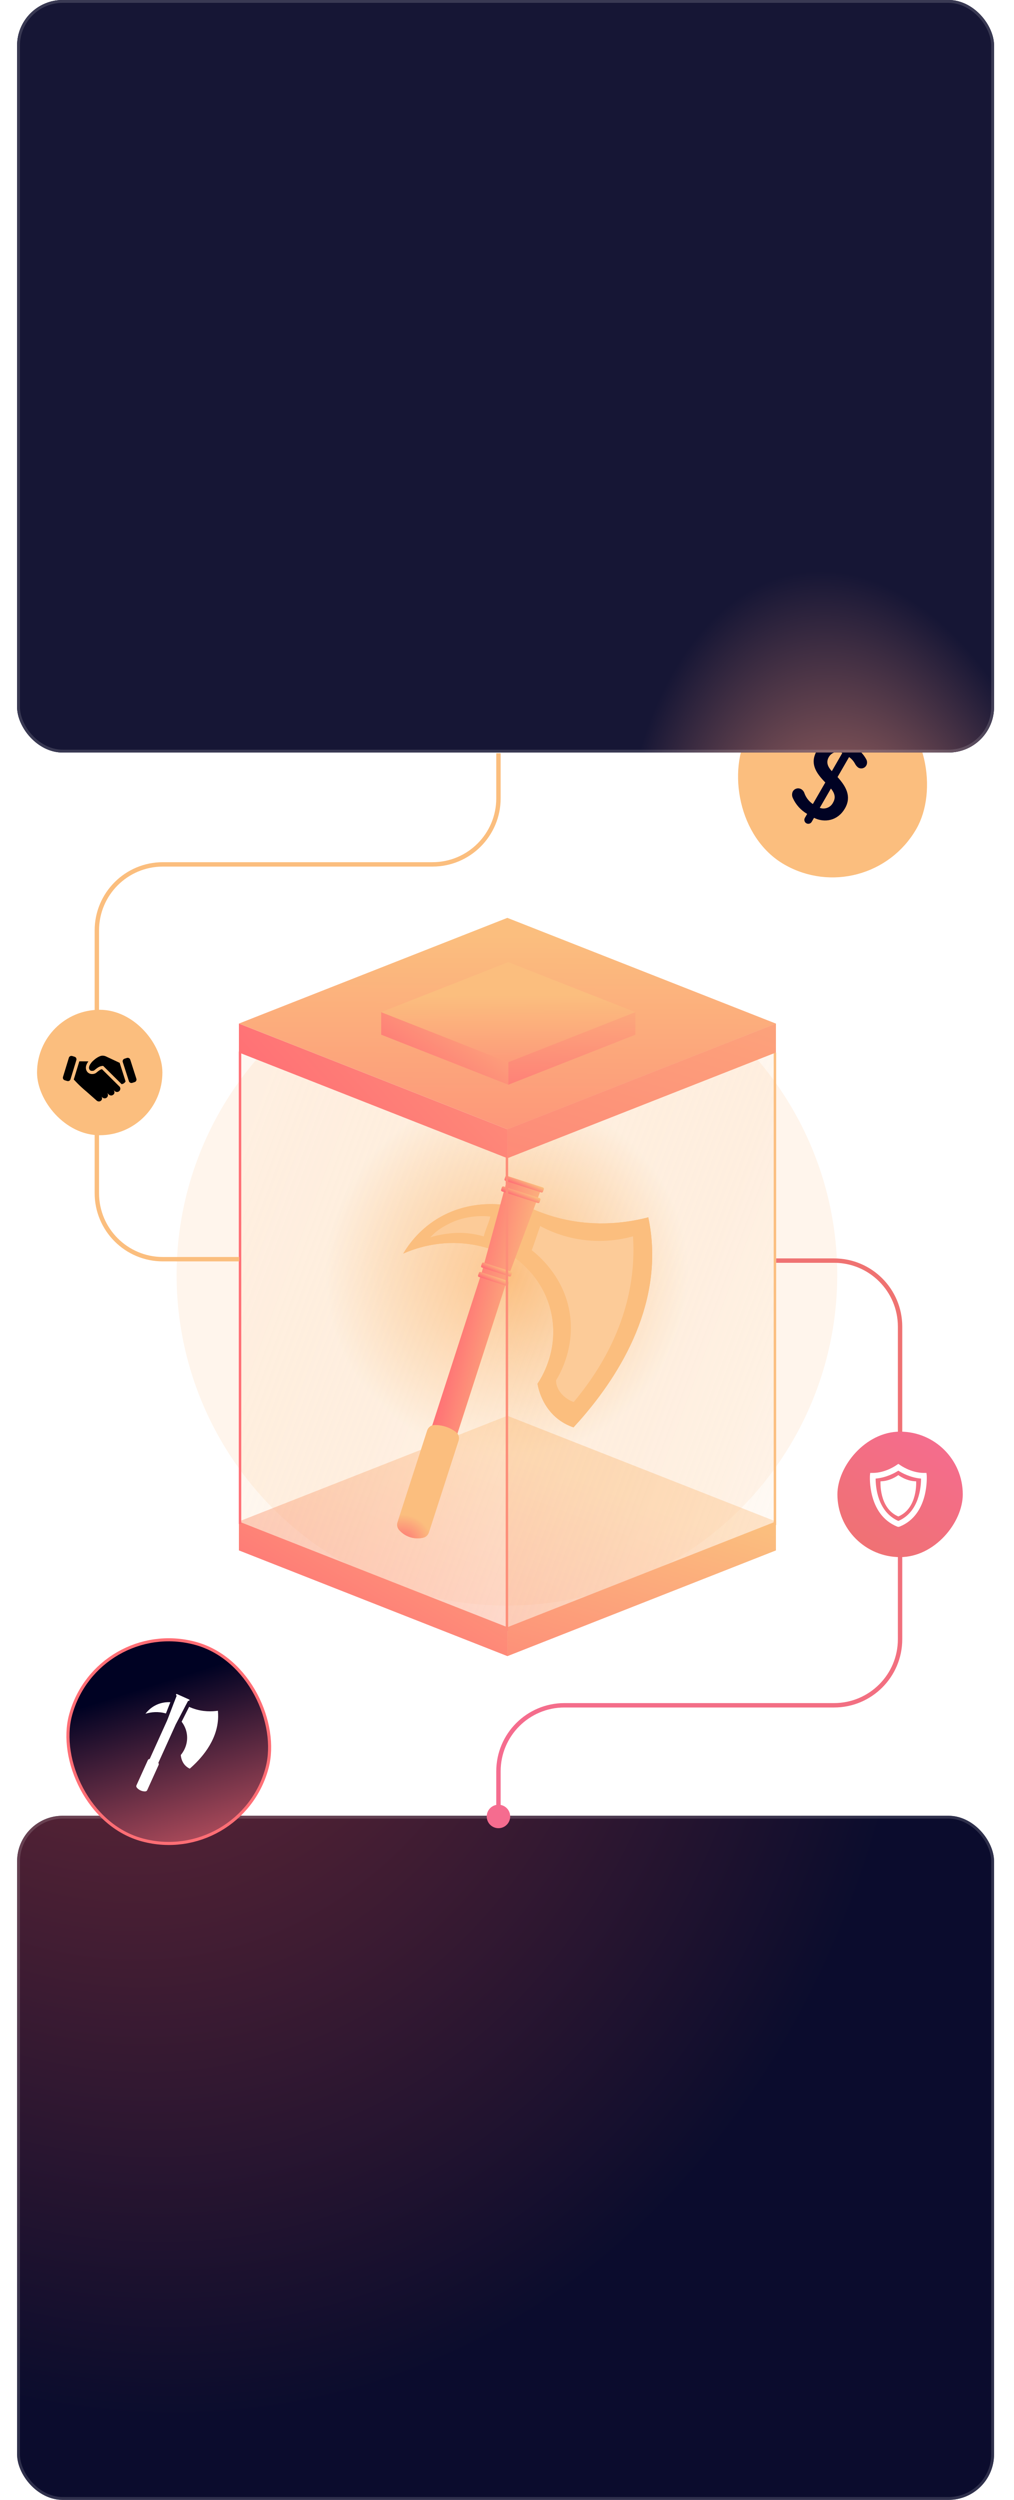 <svg width="356" height="877" viewBox="0 0 356 877" fill="none" xmlns="http://www.w3.org/2000/svg">
<g clip-path="url(#clip0_2272_8536)">
<g filter="url(#filter0_b_2272_8536)">
<rect x="279.864" y="227.459" width="67.916" height="67.916" rx="33.958" transform="rotate(30 279.864 227.459)" fill="#FBBE7E"/>
<path fill-rule="evenodd" clip-rule="evenodd" d="M298.882 258.927C298.731 259.037 298.601 259.18 298.501 259.352L297.674 260.785C293.903 258.97 289.065 259.444 286.75 263.453C284.248 267.787 286.44 271.142 289.752 274.507L285.381 282.078C284.051 281.178 283.031 279.888 282.461 278.385C282.277 277.748 281.863 277.202 281.3 276.852C280.804 276.566 280.215 276.488 279.661 276.636C279.108 276.784 278.636 277.146 278.35 277.642C278.175 278.004 278.085 278.401 278.085 278.803C278.086 279.205 278.178 279.601 278.353 279.962C279.404 282.303 281.164 284.253 283.384 285.536L282.581 286.927C282.199 287.589 282.425 288.436 283.088 288.818C283.75 289.2 284.596 288.974 284.979 288.311L285.79 286.906C289.454 288.737 294.112 287.998 296.649 283.603C299.178 279.223 296.745 275.6 294.048 272.602L298.097 265.589C298.951 266.184 299.658 266.97 300.16 267.887C300.433 268.447 300.838 268.933 301.34 269.303C301.576 269.442 301.837 269.531 302.107 269.566C302.378 269.602 302.654 269.582 302.917 269.509C303.18 269.435 303.425 269.31 303.639 269.139C303.852 268.969 304.03 268.758 304.16 268.517C304.336 268.172 304.422 267.786 304.409 267.398C304.395 267.01 304.283 266.631 304.082 266.299C303.127 264.589 301.758 263.15 300.106 262.11L300.899 260.736C301.281 260.074 301.055 259.228 300.392 258.845C300.335 258.812 300.276 258.784 300.216 258.759C300.205 258.753 300.193 258.746 300.182 258.74C300.053 258.664 299.91 258.617 299.761 258.601C299.613 258.585 299.462 258.601 299.321 258.648C299.179 258.694 299.048 258.77 298.938 258.871C298.919 258.889 298.9 258.908 298.882 258.927ZM287.809 283.409L291.727 276.624C292.939 278.132 293.561 279.677 292.501 281.512C292.279 281.971 291.967 282.38 291.583 282.715C291.199 283.05 290.751 283.303 290.266 283.459C289.781 283.616 289.269 283.672 288.762 283.625C288.436 283.595 288.115 283.522 287.809 283.409ZM295.717 264.175L292.039 270.545C290.649 269.049 289.915 267.441 290.975 265.605C291.202 265.197 291.508 264.837 291.874 264.547C292.24 264.257 292.66 264.041 293.109 263.913C293.559 263.785 294.029 263.747 294.493 263.801C294.921 263.851 295.335 263.977 295.717 264.175Z" fill="#000223"/>
</g>
</g>
<rect x="6" width="343" height="264" rx="16" fill="#000223"/>
<rect x="6" width="343" height="264" rx="16" fill="url(#paint0_radial_2272_8536)"/>
<rect x="6.5" y="0.5" width="342" height="263" rx="15.5" stroke="white" stroke-opacity="0.15"/>
<rect x="6" y="637" width="343" height="240" rx="16" fill="white" fill-opacity="0.1"/>
<rect x="6" y="637" width="343" height="240" rx="16" fill="#000223"/>
<rect x="6" y="637" width="343" height="240" rx="16" fill="url(#paint1_radial_2272_8536)" fill-opacity="0.52"/>
<rect x="6.5" y="637.5" width="342" height="239" rx="15.5" stroke="white" stroke-opacity="0.15"/>
<g filter="url(#filter1_f_2272_8536)">
<circle cx="177.972" cy="447.302" r="115.972" fill="url(#paint2_radial_2272_8536)"/>
</g>
<g filter="url(#filter2_b_2272_8536)">
<path d="M178.151 581L83.878 543.911V533.754L178.151 570.842V581Z" fill="url(#paint3_linear_2272_8536)"/>
</g>
<g filter="url(#filter3_b_2272_8536)">
<path d="M178.21 570.866L83.878 533.754L178.121 496.673L272.453 533.785L178.21 570.866Z" fill="url(#paint4_linear_2272_8536)" fill-opacity="0.5"/>
</g>
<g filter="url(#filter4_b_2272_8536)">
<path d="M178.15 581L272.419 543.911V533.754L178.15 570.842V581Z" fill="url(#paint5_linear_2272_8536)"/>
</g>
<path d="M178.109 570.81L83.878 533.737V368.697L178.109 405.769V570.81Z" fill="url(#paint6_linear_2272_8536)"/>
<path d="M178.109 570.81L272.336 533.737V368.697L178.109 405.769V570.81Z" fill="url(#paint7_linear_2272_8536)"/>
<path d="M84.266 368.891L84.266 534.62" stroke="url(#paint8_linear_2272_8536)" stroke-width="0.863"/>
<path d="M272.066 369.278L272.066 535.007" stroke="url(#paint9_linear_2272_8536)" stroke-width="0.863"/>
<g filter="url(#filter5_b_2272_8536)">
<path d="M178.151 406.328L83.878 369.239V359.082L178.151 396.17V406.328Z" fill="url(#paint10_linear_2272_8536)"/>
</g>
<path d="M178.21 396.193L83.878 359.081L178.121 322L272.453 359.112L178.21 396.193Z" fill="url(#paint11_linear_2272_8536)"/>
<g filter="url(#filter6_b_2272_8536)">
<path d="M178.15 406.328L272.419 369.239V359.082L178.15 396.17V406.328Z" fill="url(#paint12_linear_2272_8536)"/>
</g>
<g filter="url(#filter7_f_2272_8536)">
<path fill-rule="evenodd" clip-rule="evenodd" d="M190.607 416.603L178.002 412.524C177.755 412.444 177.49 412.58 177.41 412.827L177.139 413.663C177.059 413.91 177.195 414.176 177.442 414.256L177.903 414.405L177.353 416.414L176.801 416.235C176.554 416.155 176.289 416.291 176.209 416.538L175.938 417.374C175.858 417.621 175.994 417.887 176.241 417.967L176.872 418.171L175.67 422.56C170.8 422.146 161.883 422.331 153.185 427.791C146.927 431.722 143.359 436.763 141.569 439.776C145.661 437.989 153.241 435.38 162.731 436.218C166.057 436.51 168.989 437.173 171.46 437.938L170.063 443.041L169.738 442.935C169.519 442.865 169.284 442.985 169.214 443.203L168.91 444.142C168.839 444.361 168.959 444.596 169.178 444.667L169.582 444.798L169.146 446.391L168.67 446.237C168.451 446.166 168.216 446.286 168.145 446.505L167.842 447.444C167.771 447.663 167.891 447.898 168.11 447.968L168.576 448.119L151.768 500.063C150.938 500.333 150.266 500.991 149.987 501.854L139.569 534.053C139.261 535.003 139.486 536.036 140.149 536.778C140.945 537.667 142.212 538.737 144.062 539.308C145.815 539.852 147.382 539.727 148.504 539.478C149.472 539.265 150.253 538.557 150.558 537.614L150.561 537.615L160.981 505.414C161.26 504.549 161.098 503.627 160.586 502.92L177.395 450.973L177.853 451.121C178.072 451.192 178.306 451.072 178.377 450.853L178.681 449.914C178.752 449.695 178.632 449.46 178.413 449.39L177.93 449.233L177.932 449.22L178.508 447.686L178.921 447.819C179.14 447.89 179.375 447.77 179.445 447.551L179.749 446.612C179.82 446.394 179.7 446.159 179.481 446.088L179.148 445.98L180.889 441.343C184.67 444.138 191.312 450.312 193.535 460.6C196.383 473.774 189.843 483.76 188.697 485.449C189.085 487.54 190.538 493.762 196.111 497.987C197.961 499.39 199.823 500.231 201.353 500.749C212.411 488.741 231.458 464.099 228.706 434.354C228.488 431.989 228.131 429.557 227.6 427.057C220.994 428.78 209.649 430.689 196.533 427.411C193.095 426.553 190.011 425.456 187.293 424.283L188.211 421.84L188.845 422.045C189.093 422.125 189.358 421.99 189.438 421.742L189.708 420.906C189.788 420.659 189.653 420.394 189.406 420.314L188.851 420.134L189.583 418.184L190.047 418.334C190.294 418.414 190.559 418.278 190.639 418.031L190.91 417.195C190.99 416.948 190.854 416.683 190.607 416.603Z" fill="#FBBE7E"/>
</g>
<g filter="url(#filter8_b_2272_8536)">
<path d="M141.569 439.775C143.359 436.762 146.928 431.721 153.186 427.79C164.074 420.955 175.305 422.386 178.511 422.911C176.899 428.172 175.285 433.427 173.672 438.688C170.812 437.63 167.114 436.602 162.732 436.217C153.242 435.379 145.661 437.988 141.569 439.775Z" fill="#FBBE7E"/>
<g filter="url(#filter9_b_2272_8536)">
<path d="M151.061 434.09C152.997 432.007 154.47 430.926 157.644 429.297C163.664 426.206 170.185 426.516 172.143 426.787C171.564 429.222 170.421 431.315 169.841 433.75C168.051 433.233 165.981 432.784 163.452 432.588C158.593 432.211 153.381 433.292 151.061 434.09Z" fill="white" fill-opacity="0.2"/>
</g>
<path d="M184.453 422.965C187.797 424.617 191.835 426.236 196.535 427.409C209.651 430.686 220.996 428.778 227.602 427.054C228.133 429.554 228.49 431.987 228.708 434.351C231.46 464.096 212.413 488.739 201.355 500.746C199.825 500.228 197.963 499.387 196.113 497.984C190.54 493.759 189.087 487.537 188.699 485.446C189.845 483.758 196.385 473.771 193.537 460.598C190.627 447.13 180.145 440.713 178.42 439.696C180.431 434.121 182.445 428.546 184.455 422.97L184.453 422.965Z" fill="#FBBE7E"/>
<g filter="url(#filter10_b_2272_8536)">
<path d="M189.65 430.121C192.703 431.758 197.195 433.706 202.894 434.696C211.326 436.163 218.29 434.815 222.239 433.726C222.427 436.583 222.456 439.571 222.279 442.676C221 465.015 209.653 482.022 201.438 491.832C200.843 491.721 198.629 490.788 196.947 488.734C195.241 486.657 195.223 484.818 195.234 484.219C196.554 482.08 202.467 471.993 199.697 458.905C197.222 447.228 188.91 440.333 186.686 438.59C187.46 436.653 188.622 432.975 189.662 430.121L189.65 430.121Z" fill="white" fill-opacity="0.2"/>
</g>
<g filter="url(#filter11_b_2272_8536)">
<path fill-rule="evenodd" clip-rule="evenodd" d="M169.125 446.467L178.325 412.859L188.431 416.131L190.144 416.687L177.932 449.217C177.917 449.324 177.893 449.431 177.858 449.537L151.018 532.487C150.697 533.479 149.632 534.024 148.639 533.703L143.415 532.012C142.422 531.691 141.878 530.626 142.199 529.633L169.04 446.684C169.064 446.609 169.092 446.536 169.125 446.467Z" fill="url(#paint13_linear_2272_8536)"/>
</g>
<path d="M150.56 537.612C150.255 538.555 149.474 539.263 148.506 539.475C147.384 539.725 145.817 539.849 144.064 539.306C142.214 538.735 140.947 537.665 140.151 536.776C139.488 536.033 139.263 535 139.571 534.05L149.989 501.852C150.355 500.718 151.4 499.94 152.589 499.926C153.778 499.912 155.215 500.058 156.798 500.617C158.108 501.078 159.163 501.705 159.981 502.306C160.948 503.019 161.352 504.266 160.983 505.411L150.563 537.613L150.56 537.612Z" fill="url(#paint14_radial_2272_8536)"/>
<path d="M190.608 416.6L178.003 412.522C177.756 412.442 177.491 412.577 177.411 412.824L177.14 413.661C177.06 413.908 177.196 414.173 177.443 414.253L190.047 418.332C190.295 418.412 190.56 418.276 190.64 418.029L190.91 417.193C190.99 416.945 190.855 416.68 190.608 416.6Z" fill="url(#paint15_linear_2272_8536)"/>
<path d="M179.483 446.087L169.74 442.934C169.521 442.863 169.286 442.983 169.216 443.202L168.912 444.141C168.841 444.36 168.961 444.595 169.18 444.665L178.923 447.818C179.142 447.889 179.376 447.769 179.447 447.55L179.751 446.611C179.822 446.392 179.702 446.157 179.483 446.087Z" fill="url(#paint16_linear_2272_8536)"/>
<path d="M178.415 449.388L168.672 446.235C168.453 446.165 168.218 446.285 168.147 446.503L167.843 447.442C167.773 447.661 167.893 447.896 168.111 447.967L177.855 451.119C178.073 451.19 178.308 451.07 178.379 450.851L178.683 449.912C178.754 449.694 178.634 449.459 178.415 449.388Z" fill="url(#paint17_linear_2272_8536)"/>
<path d="M189.407 420.311L176.802 416.233C176.555 416.153 176.29 416.288 176.21 416.535L175.939 417.372C175.859 417.619 175.995 417.884 176.242 417.964L188.846 422.043C189.093 422.123 189.359 421.987 189.439 421.74L189.709 420.904C189.789 420.656 189.654 420.391 189.407 420.311Z" fill="url(#paint18_linear_2272_8536)"/>
</g>
<path d="M177.973 406.063L177.973 572.18" stroke="url(#paint19_linear_2272_8536)" stroke-width="0.863"/>
<g filter="url(#filter12_b_2272_8536)">
<path d="M178.457 380.543L133.829 362.985V355.079L178.457 372.636V380.543Z" fill="url(#paint20_linear_2272_8536)"/>
</g>
<g filter="url(#filter13_b_2272_8536)">
<path d="M178.485 372.647L133.829 355.079L178.443 337.525L223.098 355.094L178.485 372.647Z" fill="url(#paint21_linear_2272_8536)"/>
</g>
<g filter="url(#filter14_b_2272_8536)">
<path d="M178.457 380.544L223.083 362.986V355.08L178.457 372.637V380.544Z" fill="url(#paint22_linear_2272_8536)"/>
</g>
<g filter="url(#filter15_b_2272_8536)">
<rect x="34" y="567.244" width="71.435" height="71.435" rx="35.717" transform="rotate(15 34 567.244)" fill="url(#paint23_linear_2272_8536)"/>
<rect x="34" y="567.244" width="71.435" height="71.435" rx="35.717" transform="rotate(15 34 567.244)" stroke="#FF6E75" stroke-width="1.081" stroke-miterlimit="10"/>
<g clip-path="url(#clip1_2272_8536)">
<path d="M59.804 597.166L58.249 601.115C57.936 601.025 57.606 600.942 57.259 600.872C54.562 600.328 52.303 600.836 51.072 601.219C51.681 600.412 52.866 599.078 54.787 598.149C56.626 597.261 58.416 597.094 59.804 597.166Z" fill="white"/>
<path d="M66.528 596.424L66.424 596.652C66.393 596.721 66.3 596.745 66.214 596.706L66.056 596.637L65.328 598.023L65.321 598.019L62.758 602.933C62.758 602.933 62.757 602.932 62.756 602.931L61.629 605.079C61.623 605.106 61.616 605.135 61.603 605.162L55.589 618.441C55.75 618.676 55.791 618.949 55.686 619.18L51.676 628.032C51.559 628.292 51.28 628.453 50.941 628.46C50.549 628.467 50.002 628.41 49.399 628.147C48.765 627.871 48.337 627.482 48.071 627.172C47.85 626.916 47.785 626.599 47.903 626.339L51.911 617.487C52.02 617.245 52.268 617.093 52.567 617.065L58.573 603.802C58.581 603.786 58.593 603.772 58.602 603.757L58.89 603.01L58.902 603.016L61.161 597.1C61.161 597.1 61.166 597.101 61.168 597.102L62.043 594.835L61.885 594.765C61.8 594.726 61.756 594.641 61.786 594.572L61.89 594.343C61.921 594.274 62.016 594.251 62.1 594.288L66.43 596.231C66.514 596.269 66.559 596.355 66.528 596.424Z" fill="white"/>
<path d="M66.623 620.476C66.2 620.278 65.693 619.977 65.206 619.515C63.74 618.126 63.523 616.293 63.477 615.68C63.859 615.232 66.054 612.574 65.656 608.702C65.446 606.661 64.599 605.095 63.765 604.009L66.402 598.79C66.773 598.959 67.162 599.121 67.573 599.273C71.233 600.631 74.549 600.445 76.5 600.161C76.572 600.895 76.598 601.605 76.586 602.289C76.43 610.914 70.179 617.381 66.623 620.476Z" fill="white"/>
</g>
</g>
<path d="M175 264.244V280.077C175 292.872 164.628 303.244 151.833 303.244L57.167 303.244C44.372 303.244 34 313.616 34 326.41L34 418.577C34 431.372 44.372 441.744 57.167 441.744H84" stroke="#FBBE7E" stroke-width="1.544"/>
<rect x="13" y="354.244" width="44.017" height="44.017" rx="22.009" fill="#FBBE7E"/>
<g clip-path="url(#clip2_2272_8536)">
<path d="M47.275 379.618L46.428 379.891C46.334 379.921 46.238 379.935 46.144 379.935C45.75 379.935 45.384 379.683 45.256 379.287L43.105 372.587C42.948 372.095 43.218 371.57 43.709 371.414L44.556 371.142C44.65 371.112 44.746 371.096 44.84 371.096C45.234 371.096 45.6 371.348 45.728 371.745L47.878 378.446C48.036 378.936 47.765 379.462 47.275 379.618Z" fill="black"/>
<path d="M33.942 372.362C33.458 372.359 32.974 372.356 32.489 372.353C32.323 372.528 32.235 372.639 32.235 372.639C31.863 373.103 31.131 374.023 31.293 374.826C31.316 374.944 31.393 375.236 31.648 375.446C31.861 375.621 32.118 375.67 32.336 375.67C32.538 375.67 32.708 375.628 32.781 375.609C33.106 375.517 33.149 375.386 33.722 374.949C34.207 374.578 34.652 374.25 35.227 374.065C35.431 374 35.736 373.929 36.134 373.929C36.158 373.929 36.184 373.929 36.21 373.929C35.597 373.284 34.827 372.742 33.941 372.361L33.942 372.362ZM42.056 381.293L41.912 381.15L37.276 376.556L35.789 375.085C35.715 375.099 35.642 375.116 35.572 375.139C35.186 375.264 34.86 375.498 34.406 375.845C34.235 375.976 34.121 376.073 34.019 376.159C33.782 376.361 33.537 376.569 33.084 376.696C32.916 376.743 32.648 376.799 32.336 376.799C31.799 376.799 31.315 376.633 30.932 376.318C30.554 376.007 30.291 375.559 30.189 375.052C29.974 373.991 30.559 372.998 31.036 372.346C29.975 372.34 28.912 372.333 27.852 372.327L25.9 378.713C26.7 379.583 27.591 380.486 28.583 381.397C29.194 381.961 29.796 382.483 30.385 382.971C31.562 384.009 32.739 385.048 33.918 386.085C34.009 386.176 34.111 386.244 34.221 386.291C34.38 386.374 34.554 386.416 34.728 386.416C35.034 386.416 35.337 386.289 35.556 386.043C35.891 385.662 35.915 385.116 35.65 384.712L35.934 384.99C36.16 385.21 36.452 385.321 36.744 385.321C36.832 385.321 36.919 385.309 37.006 385.289C37.197 385.255 37.379 385.163 37.526 385.016C37.531 385.012 37.535 385.006 37.539 385.001C37.55 384.991 37.56 384.983 37.571 384.972C37.992 384.543 38.009 383.867 37.627 383.416L38.21 383.986C38.434 384.207 38.727 384.317 39.018 384.317C39.253 384.317 39.486 384.245 39.685 384.105C39.759 384.063 39.828 384.012 39.89 383.948C40.084 383.754 40.179 383.502 40.179 383.249C40.179 383.217 40.179 383.186 40.175 383.155C40.172 382.857 40.056 382.559 39.826 382.333L40.276 382.756C40.501 382.977 40.794 383.087 41.085 383.087C41.377 383.087 41.686 382.971 41.912 382.739C42.3 382.344 42.346 381.739 42.053 381.294L42.056 381.293Z" fill="black"/>
<path d="M44.089 379.388C44.002 379.543 43.806 379.848 43.434 380.08C43.145 380.261 42.869 380.324 42.704 380.349C40.543 378.209 38.384 376.069 36.223 373.929H36.209C36.184 373.929 36.158 373.929 36.134 373.929C35.737 373.929 35.432 374 35.227 374.065C34.652 374.249 34.207 374.578 33.722 374.949C33.149 375.385 33.107 375.518 32.781 375.608C32.708 375.628 32.538 375.67 32.336 375.67C32.118 375.67 31.861 375.621 31.648 375.446C31.393 375.235 31.316 374.944 31.293 374.825C31.129 374.023 31.863 373.104 32.235 372.638C32.235 372.638 32.323 372.528 32.489 372.353C32.883 371.938 33.719 371.161 34.867 370.631C35.178 370.489 35.463 370.387 35.817 370.355C35.892 370.348 35.967 370.344 36.04 370.344C36.563 370.344 36.985 370.507 37.235 370.626C38.827 371.372 40.42 372.118 42.012 372.864L44.09 379.387L44.089 379.388Z" fill="black"/>
<path d="M26.808 371.888L24.752 378.619C24.629 379.02 24.26 379.279 23.86 379.279C23.77 379.279 23.679 379.265 23.587 379.238L22.737 378.978C22.244 378.827 21.968 378.305 22.118 377.813L24.175 371.085C24.298 370.683 24.667 370.425 25.066 370.425C25.157 370.425 25.248 370.438 25.34 370.465L26.19 370.726C26.682 370.875 26.959 371.397 26.808 371.889V371.888Z" fill="black"/>
</g>
<path d="M170.881 637.244C170.881 634.969 172.725 633.125 175 633.125C177.275 633.125 179.119 634.969 179.119 637.244C179.119 639.518 177.275 641.362 175 641.362C172.725 641.362 170.881 639.518 170.881 637.244ZM174.228 637.244L174.228 621.41L175.772 621.41L175.772 637.244L174.228 637.244ZM198.167 597.471L292.833 597.471L292.833 599.016L198.167 599.016L198.167 597.471ZM315.228 575.077L315.228 465.41L316.772 465.41L316.772 575.077L315.228 575.077ZM292.833 443.016L272.5 443.016L272.5 441.471L292.833 441.471L292.833 443.016ZM315.228 465.41C315.228 453.042 305.201 443.016 292.833 443.016L292.833 441.471C306.054 441.471 316.772 452.189 316.772 465.41L315.228 465.41ZM292.833 597.471C305.201 597.471 315.228 587.445 315.228 575.077L316.772 575.077C316.772 588.298 306.054 599.016 292.833 599.016L292.833 597.471ZM174.228 621.41C174.228 608.189 184.946 597.471 198.167 597.471L198.167 599.016C185.799 599.016 175.772 609.042 175.772 621.41L174.228 621.41Z" fill="url(#paint24_linear_2272_8536)"/>
<rect width="44.017" height="44.017" rx="22.009" transform="matrix(-1 8.74228e-08 8.74228e-08 1 338.017 502.244)" fill="url(#paint25_linear_2272_8536)"/>
<path d="M315.391 535.665L314.992 535.566C304.526 531.302 305.424 517.816 305.424 517.618L305.523 516.726H306.42C311.005 516.726 314.793 513.949 314.793 513.949L315.391 513.552L315.99 513.949C315.99 513.949 319.777 516.726 324.363 516.726H325.26L325.359 517.618C325.359 517.717 326.29 531.401 315.824 535.566L315.392 535.665H315.391ZM307.417 518.709C307.417 521.486 308.015 530.311 315.391 533.582C322.767 530.409 323.364 521.584 323.364 518.709C319.677 518.412 316.587 516.726 315.391 515.932C314.195 516.726 311.105 518.411 307.417 518.709Z" fill="white"/>
<path d="M315.39 532.003C308.512 529.1 309.137 519.666 309.137 519.666C312.576 519.666 315.39 517.489 315.39 517.489C315.39 517.489 318.204 519.666 321.643 519.666C321.643 519.666 322.268 529.101 315.39 532.003Z" fill="white"/>
<defs>
<filter id="filter0_b_2272_8536" x="230.49" y="212.043" width="123.607" height="123.607" filterUnits="userSpaceOnUse" color-interpolation-filters="sRGB">
<feFlood flood-opacity="0" result="BackgroundImageFix"/>
<feGaussianBlur in="BackgroundImageFix" stdDeviation="7.708"/>
<feComposite in2="SourceAlpha" operator="in" result="effect1_backgroundBlur_2272_8536"/>
<feBlend mode="normal" in="SourceGraphic" in2="effect1_backgroundBlur_2272_8536" result="shape"/>
</filter>
<filter id="filter1_f_2272_8536" x="0.172" y="269.501" width="355.6" height="355.601" filterUnits="userSpaceOnUse" color-interpolation-filters="sRGB">
<feFlood flood-opacity="0" result="BackgroundImageFix"/>
<feBlend mode="normal" in="SourceGraphic" in2="BackgroundImageFix" result="shape"/>
<feGaussianBlur stdDeviation="30.914" result="effect1_foregroundBlur_2272_8536"/>
</filter>
<filter id="filter2_b_2272_8536" x="76.749" y="526.624" width="108.531" height="61.505" filterUnits="userSpaceOnUse" color-interpolation-filters="sRGB">
<feFlood flood-opacity="0" result="BackgroundImageFix"/>
<feGaussianBlur in="BackgroundImageFix" stdDeviation="3.565"/>
<feComposite in2="SourceAlpha" operator="in" result="effect1_backgroundBlur_2272_8536"/>
<feBlend mode="normal" in="SourceGraphic" in2="effect1_backgroundBlur_2272_8536" result="shape"/>
</filter>
<filter id="filter3_b_2272_8536" x="76.726" y="489.521" width="202.878" height="88.496" filterUnits="userSpaceOnUse" color-interpolation-filters="sRGB">
<feFlood flood-opacity="0" result="BackgroundImageFix"/>
<feGaussianBlur in="BackgroundImageFix" stdDeviation="3.576"/>
<feComposite in2="SourceAlpha" operator="in" result="effect1_backgroundBlur_2272_8536"/>
<feBlend mode="normal" in="SourceGraphic" in2="effect1_backgroundBlur_2272_8536" result="shape"/>
</filter>
<filter id="filter4_b_2272_8536" x="171.021" y="526.624" width="108.527" height="61.505" filterUnits="userSpaceOnUse" color-interpolation-filters="sRGB">
<feFlood flood-opacity="0" result="BackgroundImageFix"/>
<feGaussianBlur in="BackgroundImageFix" stdDeviation="3.565"/>
<feComposite in2="SourceAlpha" operator="in" result="effect1_backgroundBlur_2272_8536"/>
<feBlend mode="normal" in="SourceGraphic" in2="effect1_backgroundBlur_2272_8536" result="shape"/>
</filter>
<filter id="filter5_b_2272_8536" x="76.749" y="351.952" width="108.531" height="61.505" filterUnits="userSpaceOnUse" color-interpolation-filters="sRGB">
<feFlood flood-opacity="0" result="BackgroundImageFix"/>
<feGaussianBlur in="BackgroundImageFix" stdDeviation="3.565"/>
<feComposite in2="SourceAlpha" operator="in" result="effect1_backgroundBlur_2272_8536"/>
<feBlend mode="normal" in="SourceGraphic" in2="effect1_backgroundBlur_2272_8536" result="shape"/>
</filter>
<filter id="filter6_b_2272_8536" x="171.021" y="351.952" width="108.527" height="61.505" filterUnits="userSpaceOnUse" color-interpolation-filters="sRGB">
<feFlood flood-opacity="0" result="BackgroundImageFix"/>
<feGaussianBlur in="BackgroundImageFix" stdDeviation="3.565"/>
<feComposite in2="SourceAlpha" operator="in" result="effect1_backgroundBlur_2272_8536"/>
<feBlend mode="normal" in="SourceGraphic" in2="effect1_backgroundBlur_2272_8536" result="shape"/>
</filter>
<filter id="filter7_f_2272_8536" x="127.867" y="400.934" width="112.675" height="150.323" filterUnits="userSpaceOnUse" color-interpolation-filters="sRGB">
<feFlood flood-opacity="0" result="BackgroundImageFix"/>
<feBlend mode="normal" in="SourceGraphic" in2="BackgroundImageFix" result="shape"/>
<feGaussianBlur stdDeviation="5.783" result="effect1_foregroundBlur_2272_8536"/>
</filter>
<filter id="filter8_b_2272_8536" x="132.34" y="405.403" width="103.732" height="141.381" filterUnits="userSpaceOnUse" color-interpolation-filters="sRGB">
<feFlood flood-opacity="0" result="BackgroundImageFix"/>
<feGaussianBlur in="BackgroundImageFix" stdDeviation="3.548"/>
<feComposite in2="SourceAlpha" operator="in" result="effect1_backgroundBlur_2272_8536"/>
<feBlend mode="normal" in="SourceGraphic" in2="effect1_backgroundBlur_2272_8536" result="shape"/>
</filter>
<filter id="filter9_b_2272_8536" x="143.966" y="419.529" width="35.273" height="21.656" filterUnits="userSpaceOnUse" color-interpolation-filters="sRGB">
<feFlood flood-opacity="0" result="BackgroundImageFix"/>
<feGaussianBlur in="BackgroundImageFix" stdDeviation="3.548"/>
<feComposite in2="SourceAlpha" operator="in" result="effect1_backgroundBlur_2272_8536"/>
<feBlend mode="normal" in="SourceGraphic" in2="effect1_backgroundBlur_2272_8536" result="shape"/>
</filter>
<filter id="filter10_b_2272_8536" x="179.59" y="423.025" width="49.903" height="75.903" filterUnits="userSpaceOnUse" color-interpolation-filters="sRGB">
<feFlood flood-opacity="0" result="BackgroundImageFix"/>
<feGaussianBlur in="BackgroundImageFix" stdDeviation="3.548"/>
<feComposite in2="SourceAlpha" operator="in" result="effect1_backgroundBlur_2272_8536"/>
<feBlend mode="normal" in="SourceGraphic" in2="effect1_backgroundBlur_2272_8536" result="shape"/>
</filter>
<filter id="filter11_b_2272_8536" x="135.012" y="405.764" width="62.228" height="135.127" filterUnits="userSpaceOnUse" color-interpolation-filters="sRGB">
<feFlood flood-opacity="0" result="BackgroundImageFix"/>
<feGaussianBlur in="BackgroundImageFix" stdDeviation="3.548"/>
<feComposite in2="SourceAlpha" operator="in" result="effect1_backgroundBlur_2272_8536"/>
<feBlend mode="normal" in="SourceGraphic" in2="effect1_backgroundBlur_2272_8536" result="shape"/>
</filter>
<filter id="filter12_b_2272_8536" x="126.7" y="347.95" width="58.887" height="39.722" filterUnits="userSpaceOnUse" color-interpolation-filters="sRGB">
<feFlood flood-opacity="0" result="BackgroundImageFix"/>
<feGaussianBlur in="BackgroundImageFix" stdDeviation="3.565"/>
<feComposite in2="SourceAlpha" operator="in" result="effect1_backgroundBlur_2272_8536"/>
<feBlend mode="normal" in="SourceGraphic" in2="effect1_backgroundBlur_2272_8536" result="shape"/>
</filter>
<filter id="filter13_b_2272_8536" x="126.7" y="330.396" width="103.528" height="49.381" filterUnits="userSpaceOnUse" color-interpolation-filters="sRGB">
<feFlood flood-opacity="0" result="BackgroundImageFix"/>
<feGaussianBlur in="BackgroundImageFix" stdDeviation="3.565"/>
<feComposite in2="SourceAlpha" operator="in" result="effect1_backgroundBlur_2272_8536"/>
<feBlend mode="normal" in="SourceGraphic" in2="effect1_backgroundBlur_2272_8536" result="shape"/>
</filter>
<filter id="filter14_b_2272_8536" x="171.328" y="347.951" width="58.885" height="39.722" filterUnits="userSpaceOnUse" color-interpolation-filters="sRGB">
<feFlood flood-opacity="0" result="BackgroundImageFix"/>
<feGaussianBlur in="BackgroundImageFix" stdDeviation="3.565"/>
<feComposite in2="SourceAlpha" operator="in" result="effect1_backgroundBlur_2272_8536"/>
<feBlend mode="normal" in="SourceGraphic" in2="effect1_backgroundBlur_2272_8536" result="shape"/>
</filter>
<filter id="filter15_b_2272_8536" x="-0.703" y="551.029" width="119.919" height="119.92" filterUnits="userSpaceOnUse" color-interpolation-filters="sRGB">
<feFlood flood-opacity="0" result="BackgroundImageFix"/>
<feGaussianBlur in="BackgroundImageFix" stdDeviation="8.108"/>
<feComposite in2="SourceAlpha" operator="in" result="effect1_backgroundBlur_2272_8536"/>
<feBlend mode="normal" in="SourceGraphic" in2="effect1_backgroundBlur_2272_8536" result="shape"/>
</filter>
<radialGradient id="paint0_radial_2272_8536" cx="0" cy="0" r="1" gradientUnits="userSpaceOnUse" gradientTransform="translate(299 335) rotate(-96.599) scale(317.604 190.691)">
<stop offset="0.17" stop-color="#935E5D"/>
<stop offset="0.432" stop-color="#161635"/>
</radialGradient>
<radialGradient id="paint1_radial_2272_8536" cx="0" cy="0" r="1" gradientUnits="userSpaceOnUse" gradientTransform="translate(25.5 487.556) rotate(73.421) scale(457.347 358.557)">
<stop offset="0.17" stop-color="#C94C49"/>
<stop offset="0.799" stop-color="#161635"/>
</radialGradient>
<radialGradient id="paint2_radial_2272_8536" cx="0" cy="0" r="1" gradientUnits="userSpaceOnUse" gradientTransform="translate(177.972 447.302) rotate(89.873) scale(72.342)">
<stop stop-color="#FBBE7E"/>
<stop offset="0.88" stop-color="#FBBE7E" stop-opacity="0.15"/>
</radialGradient>
<linearGradient id="paint3_linear_2272_8536" x1="111.787" y1="583.911" x2="168.087" y2="489.833" gradientUnits="userSpaceOnUse">
<stop stop-color="#FF6E75"/>
<stop offset="1" stop-color="#FBBE7E"/>
</linearGradient>
<linearGradient id="paint4_linear_2272_8536" x1="96.772" y1="600.018" x2="137.809" y2="493.299" gradientUnits="userSpaceOnUse">
<stop stop-color="#FF6E75"/>
<stop offset="1" stop-color="#FBBE7E"/>
</linearGradient>
<linearGradient id="paint5_linear_2272_8536" x1="178.1" y1="631.48" x2="208.938" y2="520.663" gradientUnits="userSpaceOnUse">
<stop stop-color="#FF6E75"/>
<stop offset="1" stop-color="#FBBE7E"/>
</linearGradient>
<linearGradient id="paint6_linear_2272_8536" x1="97.21" y1="368.697" x2="265.867" y2="431.938" gradientUnits="userSpaceOnUse">
<stop stop-color="#FBBE7E" stop-opacity="0.1"/>
<stop offset="1" stop-color="white" stop-opacity="0.4"/>
</linearGradient>
<linearGradient id="paint7_linear_2272_8536" x1="191.441" y1="368.697" x2="360.092" y2="431.933" gradientUnits="userSpaceOnUse">
<stop stop-color="#FBBE7E" stop-opacity="0.1"/>
<stop offset="1" stop-color="white" stop-opacity="0.4"/>
</linearGradient>
<linearGradient id="paint8_linear_2272_8536" x1="84.875" y1="534.008" x2="90.995" y2="534.189" gradientUnits="userSpaceOnUse">
<stop stop-color="#FF6E75"/>
<stop offset="1" stop-color="#FBBE7E"/>
</linearGradient>
<linearGradient id="paint9_linear_2272_8536" x1="91.067" y1="554.174" x2="96.049" y2="557.313" gradientUnits="userSpaceOnUse">
<stop stop-color="#FF6E75"/>
<stop offset="1" stop-color="#FBBE7E"/>
</linearGradient>
<linearGradient id="paint10_linear_2272_8536" x1="111.787" y1="409.239" x2="243.341" y2="289.959" gradientUnits="userSpaceOnUse">
<stop stop-color="#FF6E75"/>
<stop offset="1" stop-color="#FBBE7E"/>
</linearGradient>
<linearGradient id="paint11_linear_2272_8536" x1="111.37" y1="468.018" x2="112.123" y2="327.908" gradientUnits="userSpaceOnUse">
<stop stop-color="#FF6E75"/>
<stop offset="1" stop-color="#FBBE7E"/>
</linearGradient>
<linearGradient id="paint12_linear_2272_8536" x1="117.685" y1="517.509" x2="196.437" y2="249.304" gradientUnits="userSpaceOnUse">
<stop offset="0.133" stop-color="#FF6E75"/>
<stop offset="1" stop-color="#FBBE7E"/>
</linearGradient>
<linearGradient id="paint13_linear_2272_8536" x1="142.234" y1="539.709" x2="166.503" y2="545.013" gradientUnits="userSpaceOnUse">
<stop stop-color="#FF6E75"/>
<stop offset="1" stop-color="#FBBE7E"/>
</linearGradient>
<radialGradient id="paint14_radial_2272_8536" cx="0" cy="0" r="1" gradientUnits="userSpaceOnUse" gradientTransform="translate(140.994 541.203) rotate(-87.754) scale(9.882 10.728)">
<stop stop-color="#FF6E75"/>
<stop offset="1" stop-color="#FBBE7E"/>
</radialGradient>
<linearGradient id="paint15_linear_2272_8536" x1="180.957" y1="415.508" x2="182.021" y2="413.071" gradientUnits="userSpaceOnUse">
<stop stop-color="#FF6E75"/>
<stop offset="1" stop-color="#FBBE7E"/>
</linearGradient>
<linearGradient id="paint16_linear_2272_8536" x1="171.868" y1="445.653" x2="172.995" y2="443.253" gradientUnits="userSpaceOnUse">
<stop stop-color="#FF6E75"/>
<stop offset="1" stop-color="#FBBE7E"/>
</linearGradient>
<linearGradient id="paint17_linear_2272_8536" x1="170.8" y1="448.955" x2="171.927" y2="446.555" gradientUnits="userSpaceOnUse">
<stop stop-color="#FF6E75"/>
<stop offset="1" stop-color="#FBBE7E"/>
</linearGradient>
<linearGradient id="paint18_linear_2272_8536" x1="179.756" y1="419.219" x2="180.82" y2="416.782" gradientUnits="userSpaceOnUse">
<stop stop-color="#FF6E75"/>
<stop offset="1" stop-color="#FBBE7E"/>
</linearGradient>
<linearGradient id="paint19_linear_2272_8536" x1="179.973" y1="594.058" x2="184.821" y2="594.083" gradientUnits="userSpaceOnUse">
<stop stop-color="#FD8E79"/>
<stop offset="1" stop-color="#FBBE7E"/>
</linearGradient>
<linearGradient id="paint20_linear_2272_8536" x1="143.51" y1="381.28" x2="168.178" y2="343.683" gradientUnits="userSpaceOnUse">
<stop stop-color="#FF6E75"/>
<stop offset="1" stop-color="#FBBE7E"/>
</linearGradient>
<linearGradient id="paint21_linear_2272_8536" x1="136.54" y1="402.965" x2="136.362" y2="349.264" gradientUnits="userSpaceOnUse">
<stop stop-color="#FF6E75"/>
<stop offset="1" stop-color="#FBBE7E"/>
</linearGradient>
<linearGradient id="paint22_linear_2272_8536" x1="202.754" y1="393.672" x2="203.87" y2="340.346" gradientUnits="userSpaceOnUse">
<stop stop-color="#FF6E75"/>
<stop offset="1" stop-color="#FBBE7E"/>
</linearGradient>
<linearGradient id="paint23_linear_2272_8536" x1="48.463" y1="591.966" x2="94.609" y2="664.307" gradientUnits="userSpaceOnUse">
<stop stop-color="#000223"/>
<stop offset="1" stop-color="#FF6E75"/>
</linearGradient>
<linearGradient id="paint24_linear_2272_8536" x1="201.124" y1="637.244" x2="334.27" y2="475.842" gradientUnits="userSpaceOnUse">
<stop stop-color="#F56C8F"/>
<stop offset="1" stop-color="#EF7271"/>
</linearGradient>
<linearGradient id="paint25_linear_2272_8536" x1="8.155" y1="-3.47623e-07" x2="35.092" y2="45.159" gradientUnits="userSpaceOnUse">
<stop stop-color="#F56C8F"/>
<stop offset="1" stop-color="#EF7271"/>
</linearGradient>
<clipPath id="clip0_2272_8536">
<rect width="105" height="106.75" fill="white" transform="translate(353 225.244) rotate(90)"/>
</clipPath>
<clipPath id="clip1_2272_8536">
<rect width="25.935" height="36.614" fill="white" transform="translate(55.168 590.674) rotate(23.804)"/>
</clipPath>
<clipPath id="clip2_2272_8536">
<rect width="25.846" height="16.068" fill="white" transform="translate(22.077 370.346)"/>
</clipPath>
</defs>
</svg>
